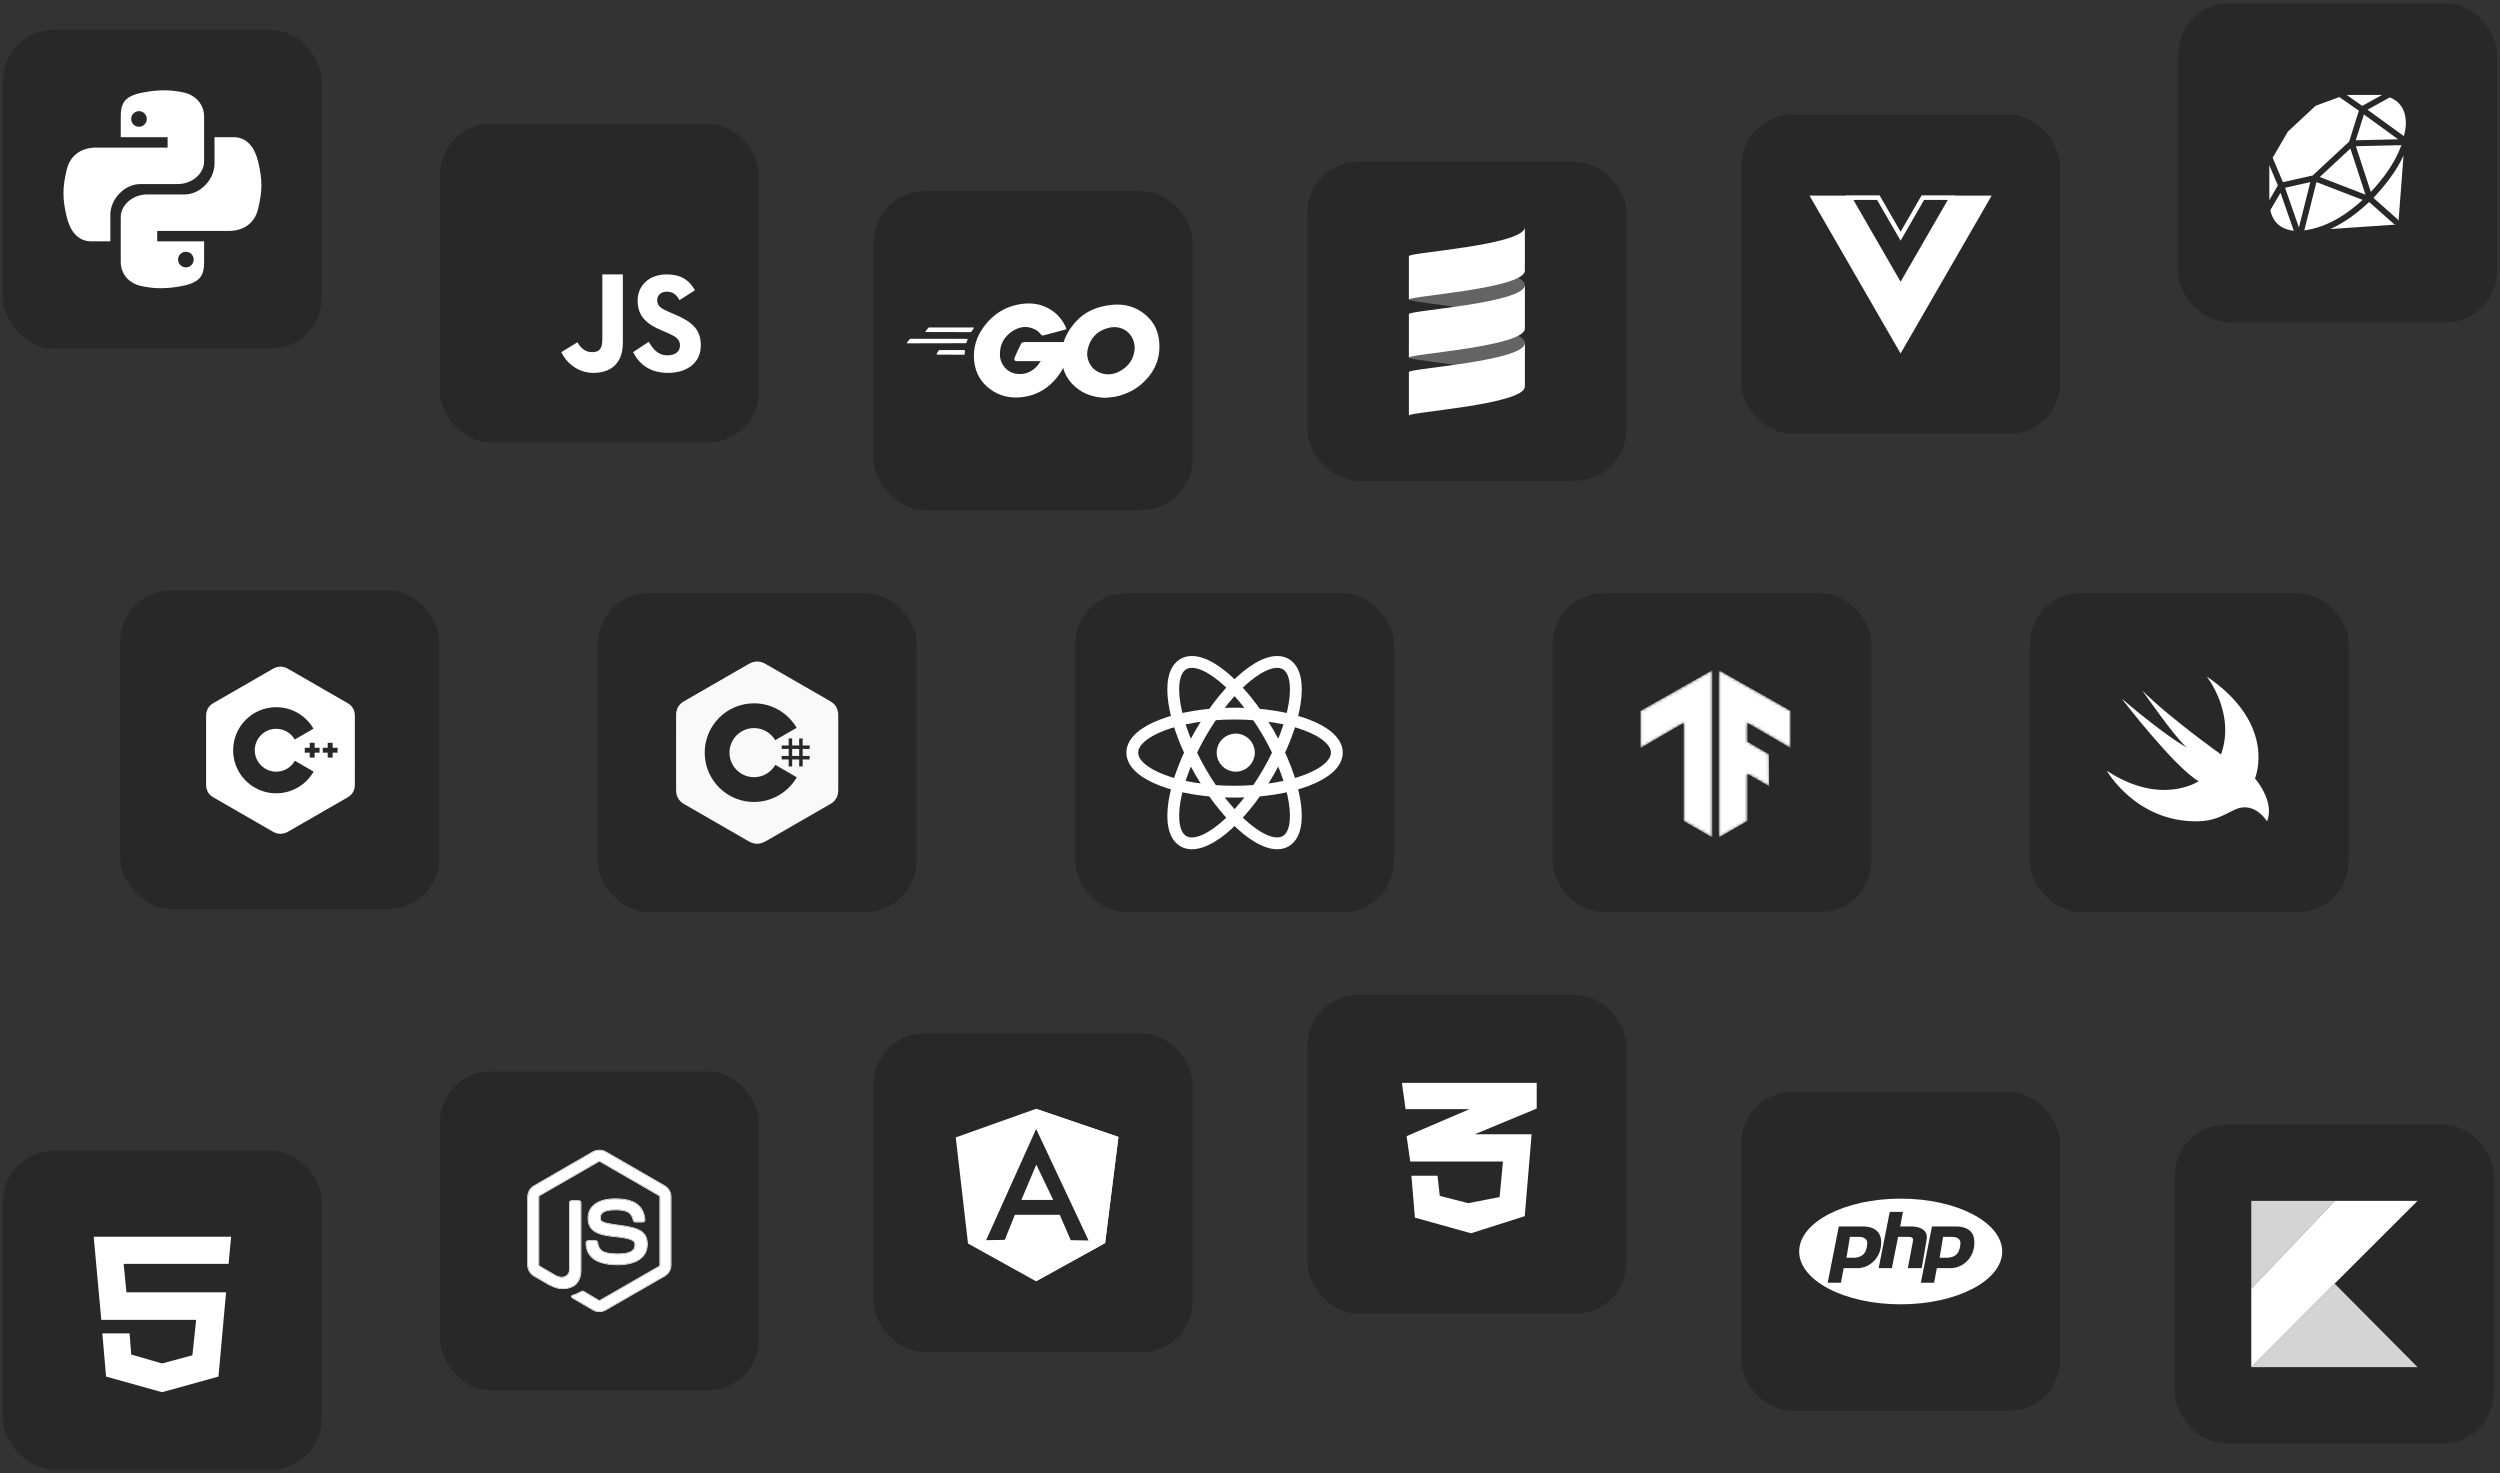 <svg width="852" height="502" viewBox="0 0 852 502" fill="none" xmlns="http://www.w3.org/2000/svg">
<rect x="0" y="0" width="852" height="502" fill="#333333" stroke="none"/>
<rect x="593.39" y="372.152" width="108.696" height="108.696" rx="17.391" fill="#282828"/>
<path fill-rule="evenodd" clip-rule="evenodd" d="M682.346 426.502C682.346 436.448 666.857 444.511 647.75 444.511C628.643 444.511 613.155 436.448 613.155 426.502C613.155 416.556 628.643 408.494 647.75 408.494C666.857 408.494 682.346 416.556 682.346 426.502ZM626.664 417.972L622.873 437.166H627.375L628.323 432.19H632.588C636.616 432.427 641.118 429.109 641.118 423.423C641.118 420.105 639.223 418.209 635.431 417.972H626.664ZM630.456 421.527L629.271 428.636H629.271H632.114C634.247 428.399 636.142 427.688 636.379 423.659C636.379 422.238 635.195 421.527 633.536 421.527H630.456ZM644.029 412.997L640.237 432.19H644.74L646.872 421.527H650.427C652.085 421.527 652.085 422.238 651.848 423.423L650.19 432.19H654.929L656.587 422.475C657.061 420.105 655.64 418.209 651.848 417.972H647.583L648.531 412.997H644.029ZM658.416 417.972L654.625 437.166H659.127L660.075 432.19H664.34C668.369 432.427 672.871 429.109 672.871 423.423C672.871 420.105 670.975 418.209 667.184 417.972H658.416ZM662.208 421.527L661.023 428.636H661.023H663.867C665.999 428.399 667.895 427.688 668.132 423.659C668.132 422.238 666.947 421.527 665.288 421.527H662.208Z" fill="white"/>
<rect x="297.739" y="65.152" width="108.696" height="108.696" rx="17.391" fill="#282828"/>
<g clip-path="url(#clip0_3067_271684)">
<path d="M315.538 113.152C315.371 113.152 315.329 113.068 315.413 112.942L316.293 111.81C316.377 111.685 316.586 111.601 316.754 111.601H331.717C331.885 111.601 331.927 111.727 331.843 111.852L331.13 112.942C331.047 113.068 330.837 113.194 330.711 113.194L315.538 113.152Z" fill="white"/>
<path d="M309.206 117.006C309.038 117.006 308.996 116.922 309.08 116.796L309.961 115.665C310.044 115.539 310.254 115.455 310.422 115.455H329.535C329.702 115.455 329.786 115.581 329.744 115.707L329.409 116.713C329.367 116.88 329.199 116.964 329.032 116.964L309.206 117.006Z" fill="white"/>
<path d="M319.349 120.858C319.182 120.858 319.14 120.732 319.224 120.606L319.81 119.559C319.894 119.433 320.062 119.307 320.23 119.307H328.613C328.78 119.307 328.864 119.433 328.864 119.601L328.78 120.606C328.78 120.774 328.613 120.9 328.487 120.9L319.349 120.858Z" fill="white"/>
<path d="M362.862 112.392C360.221 113.063 358.419 113.566 355.82 114.236C355.192 114.404 355.15 114.446 354.605 113.817C353.976 113.105 353.515 112.644 352.635 112.225C349.994 110.925 347.437 111.302 345.048 112.853C342.198 114.697 340.731 117.422 340.773 120.817C340.815 124.17 343.12 126.937 346.431 127.398C349.282 127.775 351.671 126.769 353.557 124.631C353.934 124.17 354.269 123.667 354.689 123.08C353.18 123.08 351.294 123.08 346.599 123.08C345.719 123.08 345.509 122.535 345.803 121.823C346.348 120.524 347.354 118.344 347.94 117.254C348.066 117.003 348.36 116.584 348.988 116.584C351.126 116.584 359.006 116.584 364.245 116.584C364.161 117.715 364.161 118.847 363.994 119.979C363.533 122.997 362.401 125.763 360.557 128.194C357.539 132.176 353.599 134.649 348.611 135.319C344.503 135.864 340.689 135.068 337.336 132.553C334.234 130.206 332.474 127.104 332.013 123.248C331.468 118.679 332.809 114.572 335.576 110.967C338.552 107.069 342.492 104.596 347.312 103.716C351.252 103.003 355.024 103.464 358.419 105.77C360.64 107.237 362.233 109.249 363.281 111.68C363.533 112.057 363.365 112.266 362.862 112.392Z" fill="white"/>
<path d="M376.736 135.571C372.922 135.487 369.443 134.397 366.509 131.882C364.036 129.745 362.485 127.02 361.982 123.793C361.227 119.056 362.527 114.865 365.377 111.134C368.437 107.111 372.125 105.015 377.113 104.135C381.388 103.38 385.412 103.799 389.059 106.272C392.37 108.536 394.424 111.596 394.969 115.619C395.681 121.278 394.046 125.888 390.148 129.828C387.382 132.637 383.987 134.397 380.089 135.193C378.957 135.403 377.826 135.445 376.736 135.571ZM386.711 118.637C386.67 118.092 386.67 117.673 386.586 117.254C385.831 113.104 382.017 110.757 378.035 111.679C374.137 112.56 371.622 115.033 370.7 118.972C369.946 122.242 371.538 125.553 374.556 126.894C376.862 127.9 379.167 127.775 381.388 126.643C384.7 124.924 386.502 122.242 386.711 118.637Z" fill="white"/>
</g>
<rect x="445.567" y="55.152" width="108.696" height="108.696" rx="17.391" fill="#282828"/>
<path d="M480.152 116.909V121.849C480.152 122.682 498.118 124.077 509.823 126.789C515.478 125.479 519.672 123.861 519.672 121.849V116.909C519.672 114.898 515.478 113.28 509.823 111.969C498.118 114.682 480.152 116.077 480.152 116.909Z" fill="white" fill-opacity="0.28"/>
<path d="M480.152 97.149V102.089C480.152 102.922 498.118 104.316 509.823 107.029C515.478 105.718 519.672 104.101 519.672 102.089V97.149C519.672 95.138 515.478 93.519 509.823 92.209C498.118 94.922 480.152 96.317 480.152 97.149Z" fill="white" fill-opacity="0.28"/>
<path d="M480.152 107.029V121.85C480.152 120.615 519.672 118.145 519.672 111.969V97.149C519.672 103.324 480.152 105.794 480.152 107.029Z" fill="white"/>
<path d="M480.152 87.271V102.091C480.152 100.856 519.672 98.386 519.672 92.211V77.39C519.672 83.566 480.152 86.036 480.152 87.271Z" fill="white"/>
<path d="M480.152 126.79V141.61C480.152 140.375 519.672 137.905 519.672 131.73V116.909C519.672 123.084 480.152 125.555 480.152 126.79Z" fill="white"/>
<rect x="1.001" y="392.152" width="108.696" height="108.696" rx="17.391" fill="#282828"/>
<path d="M77.906 430.724L78.768 421.488H31.933L34.52 449.803H66.844L65.576 461.88L55.224 464.67L44.721 461.626L44.163 454.42H34.876L36.145 469.136L55.224 474.464L74.455 469.136L77.043 440.416H43.096L42.132 430.724H77.906Z" fill="white"/>
<rect x="445.567" y="339.065" width="108.696" height="108.696" rx="17.391" fill="#282828"/>
<path d="M523.713 369.031H477.772L479.017 377.99H500.817L479.365 387.198L480.609 395.858H512.216L511.071 407.953L500.369 410.044L490.664 407.555L489.917 400.686H481.007L482.202 414.972L501.315 420.297L519.632 414.474L521.971 386.551H502.609L523.713 377.791L523.713 369.031Z" fill="white"/>
<rect x="1.001" y="10.152" width="108.696" height="108.696" rx="17.391" fill="#282828"/>
<path d="M56.212 30.773C53.452 30.782 51.538 31.026 49.225 31.425C42.395 32.614 41.151 35.112 41.151 39.715V46.749H57.126V50.299H40.544H32.822C28.143 50.299 24.048 52.504 22.75 57.788C21.284 63.854 21.218 67.653 22.75 73.986C23.913 78.709 26.474 82.251 31.155 82.251H37.602V73.191C37.602 67.926 42.37 62.725 47.834 62.725H60.678C65.157 62.725 69.554 59.42 69.554 54.955V39.715C69.554 35.385 66.431 32.148 62.066 31.421C62.175 31.411 58.949 30.763 56.212 30.773ZM47.365 37.874C48.823 37.874 50.028 39.076 50.028 40.54C50.028 42.019 48.823 43.199 47.365 43.199C45.88 43.199 44.703 42.02 44.703 40.54C44.703 39.081 45.88 37.874 47.365 37.874Z" fill="white"/>
<path d="M54.494 98.226C57.255 98.217 59.168 97.974 61.481 97.575C68.312 96.385 69.556 93.888 69.556 89.285V82.251H53.58V78.7H70.165H77.886C82.565 78.7 86.66 76.496 87.958 71.211C89.424 65.146 89.49 61.347 87.958 55.014C86.794 50.29 84.232 46.749 79.551 46.749H73.104V55.809C73.104 61.074 68.336 66.275 62.873 66.275H50.028C45.55 66.275 41.153 69.58 41.153 74.044V89.285C41.153 93.615 44.275 96.852 48.64 97.578C48.532 97.589 51.757 98.237 54.494 98.226ZM63.343 91.126C61.886 91.126 60.681 89.924 60.681 88.46C60.681 86.981 61.886 85.801 63.343 85.801C64.829 85.801 66.006 86.979 66.006 88.46C66.006 89.919 64.827 91.126 63.343 91.126Z" fill="white"/>
<rect x="741.218" y="383.239" width="108.696" height="108.696" rx="17.391" fill="#282828"/>
<path d="M823.904 409.254H795.689L768.747 437.587H795.521L795.646 437.459L823.904 409.254Z" fill="white"/>
<path d="M823.901 465.921H767.235H823.901ZM795.643 437.46L795.518 437.588H795.771L795.643 437.46Z" fill="url(#paint0_linear_3067_271684)"/>
<path opacity="0.8" d="M795.686 409.254H767.235V439.174L795.686 409.254Z" fill="white"/>
<path d="M795.518 437.586H768.744L767.235 439.172V465.919L795.518 437.586Z" fill="white"/>
<path opacity="0.8" d="M795.771 437.586H795.518L767.235 465.919H823.901L795.771 437.586Z" fill="white"/>
<rect x="297.739" y="352.152" width="108.696" height="108.696" rx="17.391" fill="#282828"/>
<path d="M325.72 387.628L353.075 377.888L381.166 387.455L376.618 423.625L353.075 436.655L329.9 423.798L325.72 387.628Z" fill="white"/>
<path d="M381.166 387.455L353.074 377.888V436.655L376.617 423.646L381.166 387.455V387.455Z" fill="white"/>
<path d="M353.119 384.75L336.074 422.651L342.441 422.543L345.864 413.993H361.155L364.902 422.651L370.988 422.759L353.119 384.75ZM353.163 396.893L358.924 408.928H348.094L353.163 396.893Z" fill="#282828"/>
<rect x="366.391" y="202.152" width="108.696" height="108.696" rx="17.391" fill="#282828"/>
<path d="M426.257 256.5C426.257 259.325 423.966 261.616 421.141 261.616C418.315 261.616 416.024 259.325 416.024 256.5C416.024 253.674 418.315 251.383 421.141 251.383C423.966 251.383 426.257 253.674 426.257 256.5Z" fill="white" stroke="white" stroke-width="2.758"/>
<path d="M420.737 269.808C439.986 269.808 455.591 263.85 455.591 256.5C455.591 249.15 439.986 243.192 420.737 243.192C401.488 243.192 385.884 249.15 385.884 256.5C385.884 263.85 401.488 269.808 420.737 269.808Z" stroke="white" stroke-width="4.032"/>
<path d="M409.21 263.153C418.835 279.823 431.797 290.358 438.162 286.683C444.527 283.008 441.884 266.515 432.26 249.845C422.635 233.175 409.673 222.64 403.308 226.315C396.943 229.99 399.585 246.483 409.21 263.153Z" stroke="white" stroke-width="4.032"/>
<path d="M409.214 249.844C399.589 266.514 396.947 283.007 403.312 286.682C409.677 290.357 422.639 279.822 432.263 263.152C441.888 246.481 444.53 229.989 438.165 226.314C431.8 222.639 418.838 233.174 409.214 249.844Z" stroke="white" stroke-width="4.032"/>
<rect x="529.087" y="202.152" width="108.696" height="108.696" rx="17.391" fill="#282828"/>
<mask id="mask0_3067_271684" style="mask-type:alpha" maskUnits="userSpaceOnUse" x="559" y="228" width="52" height="58">
<path d="M585.739 228.372L610.246 242.259V254.952L595.542 246.381V252.782L602.839 257.013L602.948 267.971L595.542 263.74V279.796L585.739 285.438V228.372ZM583.561 228.372V285.438L573.758 279.796V246.381L559.054 254.952V242.259L583.561 228.372Z" fill="white"/>
</mask>
<g mask="url(#mask0_3067_271684)">
<path d="M585.739 228.372L610.246 242.259V254.952L595.542 246.381V252.782L602.839 257.013L602.948 267.971L595.542 263.74V279.796L585.739 285.438V228.372ZM583.561 228.372V285.438L573.758 279.796V246.381L559.054 254.952V242.259L583.561 228.372Z" fill="white"/>
</g>
<rect x="691.782" y="202.152" width="108.696" height="108.696" rx="17.391" fill="#282828"/>
<path d="M752.053 230.544C776.346 247.066 768.488 265.285 768.488 265.285C768.488 265.285 775.396 273.086 772.604 279.907C772.604 279.907 769.755 275.129 764.977 275.129C760.371 275.129 757.666 279.907 748.398 279.907C727.76 279.907 718.003 262.666 718.003 262.666C736.597 274.899 749.29 266.235 749.29 266.235C740.914 261.371 723.097 238.114 723.097 238.114C738.611 251.326 745.318 254.808 745.318 254.808C741.317 251.498 730.092 235.322 730.092 235.322C739.072 244.418 756.918 257.111 756.918 257.111C761.983 243.065 752.053 230.544 752.053 230.544Z" fill="white"/>
<rect x="593.39" y="39.152" width="108.696" height="108.696" rx="17.391" fill="#282828"/>
<g clip-path="url(#clip1_3067_271684)">
<path d="M654.887 66.669L647.719 79.092L640.552 66.669H616.684L647.719 120.465L678.755 66.669H654.887Z" fill="white"/>
<path d="M640.135 67.4H630.371L647.725 97.48L665.08 67.4H655.315L648.359 79.457L647.725 80.556L647.091 79.457L640.135 67.4Z" fill="#282828" stroke="white" stroke-width="1.464"/>
</g>
<rect x="742.304" y="1.152" width="108.696" height="108.696" rx="17.391" fill="#282828"/>
<path d="M774.522 53.764L779.642 44.979C779.689 44.892 779.753 44.813 779.824 44.75L789.011 36.187C789.11 36.096 789.229 36.025 789.355 35.977L797.246 33.079L803.9 37.729L800.587 48.26L788.157 59.808L778.021 62.081L774.522 53.764ZM778.744 63.995L783.473 77.515L787.363 62.058L778.744 63.995ZM814.357 33.234L806.857 37.4L819.286 46.426C819.547 45.264 819.852 43.678 819.923 42.33C819.919 42.315 819.919 42.295 819.919 42.275C819.958 40.354 819.642 38.345 818.598 36.61C817.662 35.048 816.254 33.906 814.408 33.186C814.392 33.202 814.38 33.222 814.357 33.234ZM806.149 66.331L801.01 50.624L790.577 60.326L806.149 66.331ZM802.88 49.826L807.984 65.422C811.977 61.077 816.064 55.875 818.397 49.478L802.88 49.826ZM817.29 47.478L805.62 39.005L802.852 47.802L817.29 47.478ZM777.191 65.683L773.724 71.633C774.91 77.124 779.017 78.353 781.725 78.654L777.191 65.683ZM776.297 63.2L773.384 56.278V68.197L776.297 63.2ZM811.763 32.36C811.747 32.356 811.731 32.348 811.712 32.348H799.737L805.074 36.08L811.763 32.36ZM789.45 62.058L785.303 78.531C793.736 77.29 800.061 72.76 805.189 68.13L789.45 62.058ZM816.444 76.523C816.207 76.523 815.966 76.44 815.772 76.27L807.406 68.842C803.73 72.253 799.436 75.721 794.151 78.057L816.46 76.543C816.59 76.535 816.713 76.495 816.827 76.444C816.705 76.495 816.574 76.523 816.444 76.523ZM808.869 67.434L817.116 74.756C817.29 74.91 817.381 75.112 817.42 75.321L819.124 53.008C816.479 58.741 812.593 63.449 808.869 67.434Z" fill="white"/>
<rect x="203.696" y="202.152" width="108.696" height="108.696" rx="17.391" fill="#282828"/>
<path fill-rule="evenodd" clip-rule="evenodd" d="M285.671 243.706C285.671 242.662 285.447 241.739 284.996 240.947C284.552 240.168 283.888 239.516 282.997 239C279.844 237.182 276.689 235.366 273.535 233.55L273.534 233.55C269.329 231.13 265.124 228.709 260.922 226.283C258.939 225.138 257.017 225.18 255.049 226.341C253.286 227.381 247.272 230.838 241.811 233.978L241.81 233.978C238.199 236.054 234.831 237.99 233.092 238.997C231.293 240.039 230.418 241.633 230.417 243.704C230.416 247.97 230.416 252.235 230.416 256.5C230.416 260.766 230.416 265.031 230.415 269.296C230.415 270.317 230.629 271.223 231.061 272.002C231.505 272.805 232.178 273.475 233.09 274.003C234.82 275.005 238.163 276.927 241.753 278.99L241.755 278.992L241.755 278.992C247.232 282.139 253.28 285.616 255.048 286.659C257.017 287.821 258.939 287.862 260.923 286.718C265.192 284.253 269.465 281.793 273.737 279.334L273.738 279.334C276.825 277.557 279.913 275.78 282.999 274.001C283.911 273.473 284.584 272.802 285.028 272C285.459 271.22 285.674 270.315 285.674 269.294C285.674 269.294 285.674 252.237 285.671 243.706ZM269.971 251.664V254.048H272.355V251.664H273.547V254.048H275.931V255.24H273.547V257.624H275.931V258.816H273.547V261.2H272.355V258.816H269.971V261.2H268.779V258.816H266.395V257.624H268.779V255.24H266.395V254.048H268.779V251.664H269.971ZM272.355 255.24H269.971V257.624H272.355V255.24ZM271.529 248.088C268.621 243.068 263.192 239.691 256.974 239.691L256.974 239.691C247.69 239.691 240.165 247.217 240.165 256.5C240.165 259.546 240.975 262.402 242.391 264.865C245.292 269.912 250.736 273.31 256.974 273.31L257.161 273.308C263.307 273.241 268.662 269.875 271.538 264.898L264.233 260.666C264.244 260.645 264.256 260.625 264.268 260.604L264.233 260.666L264.233 260.666C262.788 263.178 260.079 264.87 256.974 264.87C253.863 264.87 251.15 263.172 249.708 260.653C248.983 259.389 248.602 257.957 248.604 256.5C248.604 251.878 252.351 248.13 256.974 248.13L257.069 248.131C260.101 248.165 262.743 249.812 264.185 252.252L271.501 248.04L271.529 248.088Z" fill="#F9F9F9"/>
<rect x="41.001" y="201.152" width="108.696" height="108.696" rx="17.391" fill="#282828"/>
<path fill-rule="evenodd" clip-rule="evenodd" d="M120.933 243.947C120.932 242.989 120.727 242.143 120.313 241.416C119.906 240.702 119.297 240.103 118.479 239.63C115.587 237.962 112.694 236.297 109.801 234.632C105.943 232.411 102.086 230.191 98.231 227.965C96.412 226.915 94.649 226.953 92.844 228.018C91.225 228.973 85.698 232.15 80.684 235.033L80.683 235.033L80.682 235.034C77.377 236.934 74.295 238.705 72.703 239.628C71.053 240.583 70.25 242.045 70.249 243.945C70.248 247.858 70.248 251.77 70.248 255.683C70.248 259.595 70.248 263.507 70.247 267.42C70.247 268.357 70.443 269.187 70.84 269.902C71.247 270.638 71.865 271.254 72.701 271.738C74.288 272.657 77.355 274.42 80.648 276.313L80.649 276.313L80.651 276.314C85.674 279.201 91.221 282.39 92.843 283.347C94.649 284.412 96.412 284.451 98.231 283.4C102.14 281.143 106.051 278.892 109.963 276.641L109.967 276.638L109.968 276.638C112.806 275.004 115.644 273.371 118.481 271.735C119.318 271.251 119.936 270.636 120.343 269.9C120.738 269.185 120.935 268.355 120.935 267.418C120.935 267.418 120.935 251.772 120.933 243.947ZM115.043 256.508H113.362V258.189H111.68V256.508H109.999V254.827H111.68V253.146H113.362V254.827H115.043V256.508ZM108.909 256.508H107.228V258.189H105.547V256.508H103.866V254.827H105.547V253.146H107.228V254.827H108.909V256.508ZM94.131 262.992C96.865 262.992 99.246 261.49 100.499 259.267L106.877 262.962C104.348 267.381 99.588 270.36 94.131 270.36C88.685 270.36 83.932 267.393 81.399 262.987C80.163 260.836 79.456 258.343 79.456 255.684C79.456 247.579 86.026 241.008 94.131 241.008C99.56 241.008 104.3 243.957 106.839 248.339L100.452 252.018C99.186 249.841 96.83 248.376 94.131 248.376C90.096 248.376 86.823 251.648 86.823 255.684C86.822 256.956 87.154 258.206 87.787 259.309C89.047 261.509 91.415 262.992 94.131 262.992Z" fill="white"/>
<rect x="149.913" y="42.152" width="108.696" height="108.696" rx="17.391" fill="#282828"/>
<path d="M221.088 116.48C222.54 118.838 224.117 121.097 227.459 121.097C230.265 121.097 231.738 119.702 231.738 117.772C231.738 115.463 230.215 114.642 227.127 113.298L225.434 112.576C220.549 110.504 217.3 107.907 217.3 102.421C217.3 97.366 221.17 93.519 227.217 93.519C231.524 93.519 234.618 95.01 236.85 98.916L231.576 102.287C230.416 100.215 229.162 99.399 227.217 99.399C225.233 99.399 223.976 100.651 223.976 102.287C223.976 104.309 225.235 105.127 228.14 106.38L229.833 107.101C235.591 109.553 238.838 112.058 238.838 117.688C238.838 123.755 234.047 127.079 227.616 127.079C221.325 127.079 217.753 123.922 215.764 120.014L221.088 116.48ZM196.785 116.652C197.846 118.552 199.459 120.014 201.779 120.014C203.998 120.014 205.276 119.138 205.276 115.729V93.517H212.267V116.803C212.267 123.866 208.171 127.079 202.188 127.079C196.782 127.079 192.881 123.417 191.291 120.014L196.785 116.652Z" fill="white"/>
<rect x="149.913" y="365.152" width="108.696" height="108.696" rx="17.391" fill="#282828"/>
<path d="M204.26 392.086C203.522 392.086 202.803 392.239 202.167 392.599L182.04 404.222C180.737 404.973 179.946 406.39 179.946 407.898V431.102C179.946 432.609 180.737 434.024 182.04 434.777L187.296 437.811C189.85 439.07 190.791 439.05 191.954 439.05C195.735 439.05 197.894 436.756 197.894 432.769V409.863C197.894 409.539 197.613 409.308 197.295 409.308H194.774C194.451 409.308 194.176 409.539 194.176 409.863V432.769C194.176 434.536 192.335 436.313 189.347 434.819L183.877 431.615C183.684 431.51 183.535 431.324 183.535 431.102V407.897C183.535 407.677 183.682 407.454 183.877 407.342L203.962 395.762C204.052 395.709 204.156 395.681 204.261 395.681C204.366 395.681 204.469 395.709 204.56 395.762L224.645 407.343C224.836 407.458 224.987 407.671 224.987 407.898V431.103C224.987 431.324 224.875 431.551 224.687 431.658L204.56 443.238C204.388 443.341 204.15 443.341 203.962 443.238L198.791 440.162C198.712 440.119 198.624 440.097 198.535 440.097C198.445 440.097 198.357 440.119 198.278 440.162C196.851 440.971 196.583 441.065 195.244 441.529C194.914 441.644 194.414 441.823 195.415 442.384L202.167 446.358C202.803 446.725 203.526 446.917 204.261 446.914C204.996 446.918 205.719 446.727 206.355 446.358L226.482 434.777C227.785 434.02 228.576 432.609 228.576 431.103V407.898C228.576 406.39 227.785 404.976 226.482 404.223L206.355 392.6C205.724 392.239 205 392.087 204.261 392.087L204.26 392.086Z" fill="white"/>
<path fill-rule="evenodd" clip-rule="evenodd" d="M204.364 391.841C205.101 391.855 205.831 392.017 206.477 392.386L206.477 392.386L226.606 404.01L226.606 404.01C227.987 404.808 228.822 406.305 228.822 407.898V431.103C228.822 432.695 227.987 434.188 226.606 434.99L226.606 434.991L226.605 434.991L206.478 446.572C205.805 446.962 205.039 447.165 204.261 447.16C203.483 447.163 202.718 446.96 202.044 446.571L202.043 446.571L195.295 442.599C195.294 442.599 195.293 442.598 195.292 442.598C195.035 442.454 194.852 442.323 194.737 442.196C194.622 442.07 194.536 441.901 194.596 441.715C194.647 441.553 194.786 441.463 194.874 441.415C194.97 441.364 195.08 441.325 195.159 441.298L195.163 441.296L195.163 441.296L195.163 441.296L195.166 441.295C196.491 440.836 196.746 440.747 198.157 439.947L198.159 439.946L198.161 439.945C198.276 439.883 198.404 439.85 198.535 439.85C198.665 439.85 198.794 439.883 198.908 439.945L198.913 439.948L204.083 443.024C204.201 443.086 204.343 443.081 204.434 443.027L204.435 443.026L224.565 431.444L224.565 431.444C224.663 431.389 224.74 431.252 224.74 431.103V407.898C224.74 407.778 224.654 407.637 224.519 407.555C224.519 407.554 224.518 407.554 224.518 407.554L204.436 395.975L204.435 395.975C204.382 395.944 204.322 395.928 204.261 395.928C204.199 395.928 204.139 395.944 204.086 395.975L204.085 395.975L184 407.555L184 407.556L184 407.556C183.869 407.63 183.782 407.779 183.782 407.897V431.102C183.782 431.206 183.854 431.321 183.995 431.398L183.998 431.4L189.465 434.603C190.901 435.318 192.016 435.23 192.759 434.803C193.512 434.371 193.93 433.569 193.93 432.769V409.863C193.93 409.38 194.34 409.061 194.774 409.061H197.295C197.723 409.061 198.14 409.379 198.14 409.863V432.769C198.14 434.805 197.588 436.443 196.521 437.574C195.451 438.706 193.895 439.296 191.954 439.296L191.897 439.296C191.337 439.297 190.799 439.297 190.094 439.143C189.368 438.985 188.474 438.666 187.187 438.032L187.18 438.029L181.917 434.99L181.916 434.99L181.916 434.99C180.535 434.192 179.699 432.694 179.699 431.102V407.898C179.699 406.305 180.535 404.805 181.916 404.009L181.917 404.008M204.364 391.841L204.362 391.84H204.26C203.488 391.84 202.726 391.999 202.045 392.384L202.045 392.385L181.917 404.008M189.347 434.819L183.877 431.615C183.684 431.51 183.535 431.324 183.535 431.102V407.897C183.535 407.677 183.682 407.454 183.877 407.342L203.962 395.762C204.052 395.709 204.156 395.681 204.261 395.681C204.366 395.681 204.469 395.709 204.56 395.762L224.645 407.342C224.836 407.458 224.987 407.671 224.987 407.898V431.103C224.987 431.324 224.875 431.551 224.687 431.658L204.56 443.238C204.388 443.341 204.15 443.341 203.962 443.238L198.791 440.162C198.712 440.119 198.624 440.097 198.535 440.097C198.445 440.097 198.357 440.119 198.278 440.162C196.851 440.971 196.583 441.065 195.244 441.529C194.914 441.644 194.414 441.823 195.415 442.384L202.167 446.358C202.803 446.725 203.526 446.917 204.261 446.914C204.996 446.918 205.719 446.727 206.355 446.358L226.482 434.777C227.785 434.02 228.576 432.609 228.576 431.103V407.898C228.576 406.39 227.785 404.976 226.482 404.223L206.355 392.6C205.724 392.239 205 392.087 204.261 392.087L204.26 392.086C203.522 392.086 202.803 392.239 202.167 392.599L182.04 404.222C180.737 404.973 179.946 406.39 179.946 407.898V431.102C179.946 432.609 180.737 434.024 182.04 434.777L187.296 437.811C189.811 439.051 190.762 439.05 191.901 439.05L191.954 439.05C195.735 439.05 197.894 436.756 197.894 432.769V409.863C197.894 409.539 197.613 409.308 197.295 409.308H194.774C194.451 409.308 194.176 409.539 194.176 409.863V432.769C194.176 434.536 192.335 436.313 189.347 434.819Z" fill="white"/>
<path d="M209.647 408.667C203.915 408.667 200.502 411.106 200.502 415.162C200.502 419.562 203.89 420.771 209.391 421.315C215.972 421.96 216.484 422.926 216.484 424.222C216.484 426.468 214.693 427.426 210.459 427.426C205.139 427.426 203.971 426.098 203.579 423.452C203.533 423.169 203.314 422.939 203.023 422.939H200.417C200.096 422.939 199.818 423.216 199.818 423.538C199.818 426.925 201.661 430.931 210.459 430.931C216.828 430.931 220.501 428.431 220.501 424.051C220.501 419.709 217.534 418.543 211.356 417.726C205.114 416.9 204.519 416.496 204.519 415.034C204.519 413.827 205.024 412.213 209.647 412.213C213.777 412.213 215.303 413.104 215.929 415.889C215.983 416.15 216.214 416.359 216.484 416.359H219.091C219.252 416.359 219.407 416.26 219.518 416.145C219.628 416.022 219.705 415.883 219.69 415.718C219.286 410.922 216.088 408.667 209.647 408.667V408.667Z" fill="white"/>
<path fill-rule="evenodd" clip-rule="evenodd" d="M209.367 421.561L209.367 421.561C206.614 421.289 204.343 420.847 202.757 419.896C201.958 419.417 201.329 418.806 200.901 418.021C200.474 417.237 200.256 416.294 200.256 415.162C200.256 413.055 201.147 411.356 202.782 410.192C204.408 409.036 206.751 408.42 209.647 408.42C212.889 408.42 215.359 408.987 217.074 410.192C218.801 411.406 219.728 413.243 219.935 415.696C219.959 415.96 219.832 416.163 219.703 416.308L219.699 416.312L219.696 416.316C219.563 416.454 219.347 416.605 219.091 416.605H216.484C216.085 416.605 215.765 416.303 215.688 415.941C215.384 414.588 214.873 413.743 213.978 413.219C213.062 412.684 211.705 412.459 209.647 412.459C207.353 412.459 206.14 412.862 205.502 413.365C204.881 413.853 204.765 414.468 204.765 415.034C204.765 415.388 204.803 415.632 204.921 415.829C205.037 416.022 205.253 416.208 205.691 416.391C206.584 416.763 208.257 417.068 211.388 417.482C214.474 417.89 216.811 418.39 218.375 419.357C219.165 419.845 219.763 420.455 220.161 421.233C220.558 422.01 220.748 422.938 220.748 424.051C220.748 426.32 219.791 428.117 218.008 429.337C216.237 430.548 213.67 431.177 210.459 431.177C206.027 431.177 203.297 430.169 201.673 428.686C200.045 427.2 199.572 425.275 199.572 423.538C199.572 423.08 199.96 422.693 200.417 422.693H203.023C203.459 422.693 203.761 423.036 203.822 423.413L203.823 423.415L203.823 423.416C204.015 424.712 204.387 425.62 205.307 426.226C206.248 426.846 207.807 427.18 210.459 427.18C212.568 427.18 214.023 426.939 214.943 426.449C215.398 426.207 215.717 425.907 215.925 425.547C216.132 425.187 216.238 424.75 216.238 424.222C216.238 423.911 216.206 423.657 216.084 423.428C215.963 423.201 215.738 422.97 215.293 422.744C214.389 422.284 212.659 421.883 209.367 421.561L209.367 421.561ZM215.929 415.889C215.303 413.104 213.777 412.213 209.647 412.213C205.024 412.213 204.519 413.827 204.519 415.034C204.519 416.496 205.114 416.9 211.356 417.726C217.534 418.543 220.501 419.709 220.501 424.051C220.501 428.431 216.828 430.931 210.459 430.931C201.661 430.931 199.818 426.925 199.818 423.538C199.818 423.216 200.096 422.939 200.417 422.939H203.023C203.314 422.939 203.533 423.169 203.579 423.452C203.971 426.098 205.139 427.426 210.459 427.426C214.693 427.426 216.484 426.468 216.484 424.222C216.484 422.926 215.972 421.96 209.391 421.315C203.89 420.771 200.502 419.562 200.502 415.162C200.502 411.106 203.915 408.667 209.647 408.667C216.088 408.667 219.286 410.922 219.69 415.718C219.705 415.883 219.628 416.022 219.518 416.145C219.407 416.26 219.252 416.359 219.091 416.359H216.484C216.214 416.359 215.983 416.15 215.929 415.889Z" fill="white"/>
<defs>
<linearGradient id="paint0_linear_3067_271684" x1="785.54" y1="476.128" x2="811.242" y2="450.426" gradientUnits="userSpaceOnUse">
<stop stop-color="#00AFFF"/>
<stop offset="0.296" stop-color="#00AFFF"/>
<stop offset="0.694" stop-color="#5282FF"/>
<stop offset="1" stop-color="#945DFF"/>
</linearGradient>
<clipPath id="clip0_3067_271684">
<rect width="86.092" height="32.148" fill="white" transform="translate(309.039 103.425)"/>
</clipPath>
<clipPath id="clip1_3067_271684">
<rect width="62.073" height="53.796" fill="white" transform="translate(616.699 66.669)"/>
</clipPath>
</defs>
</svg>
